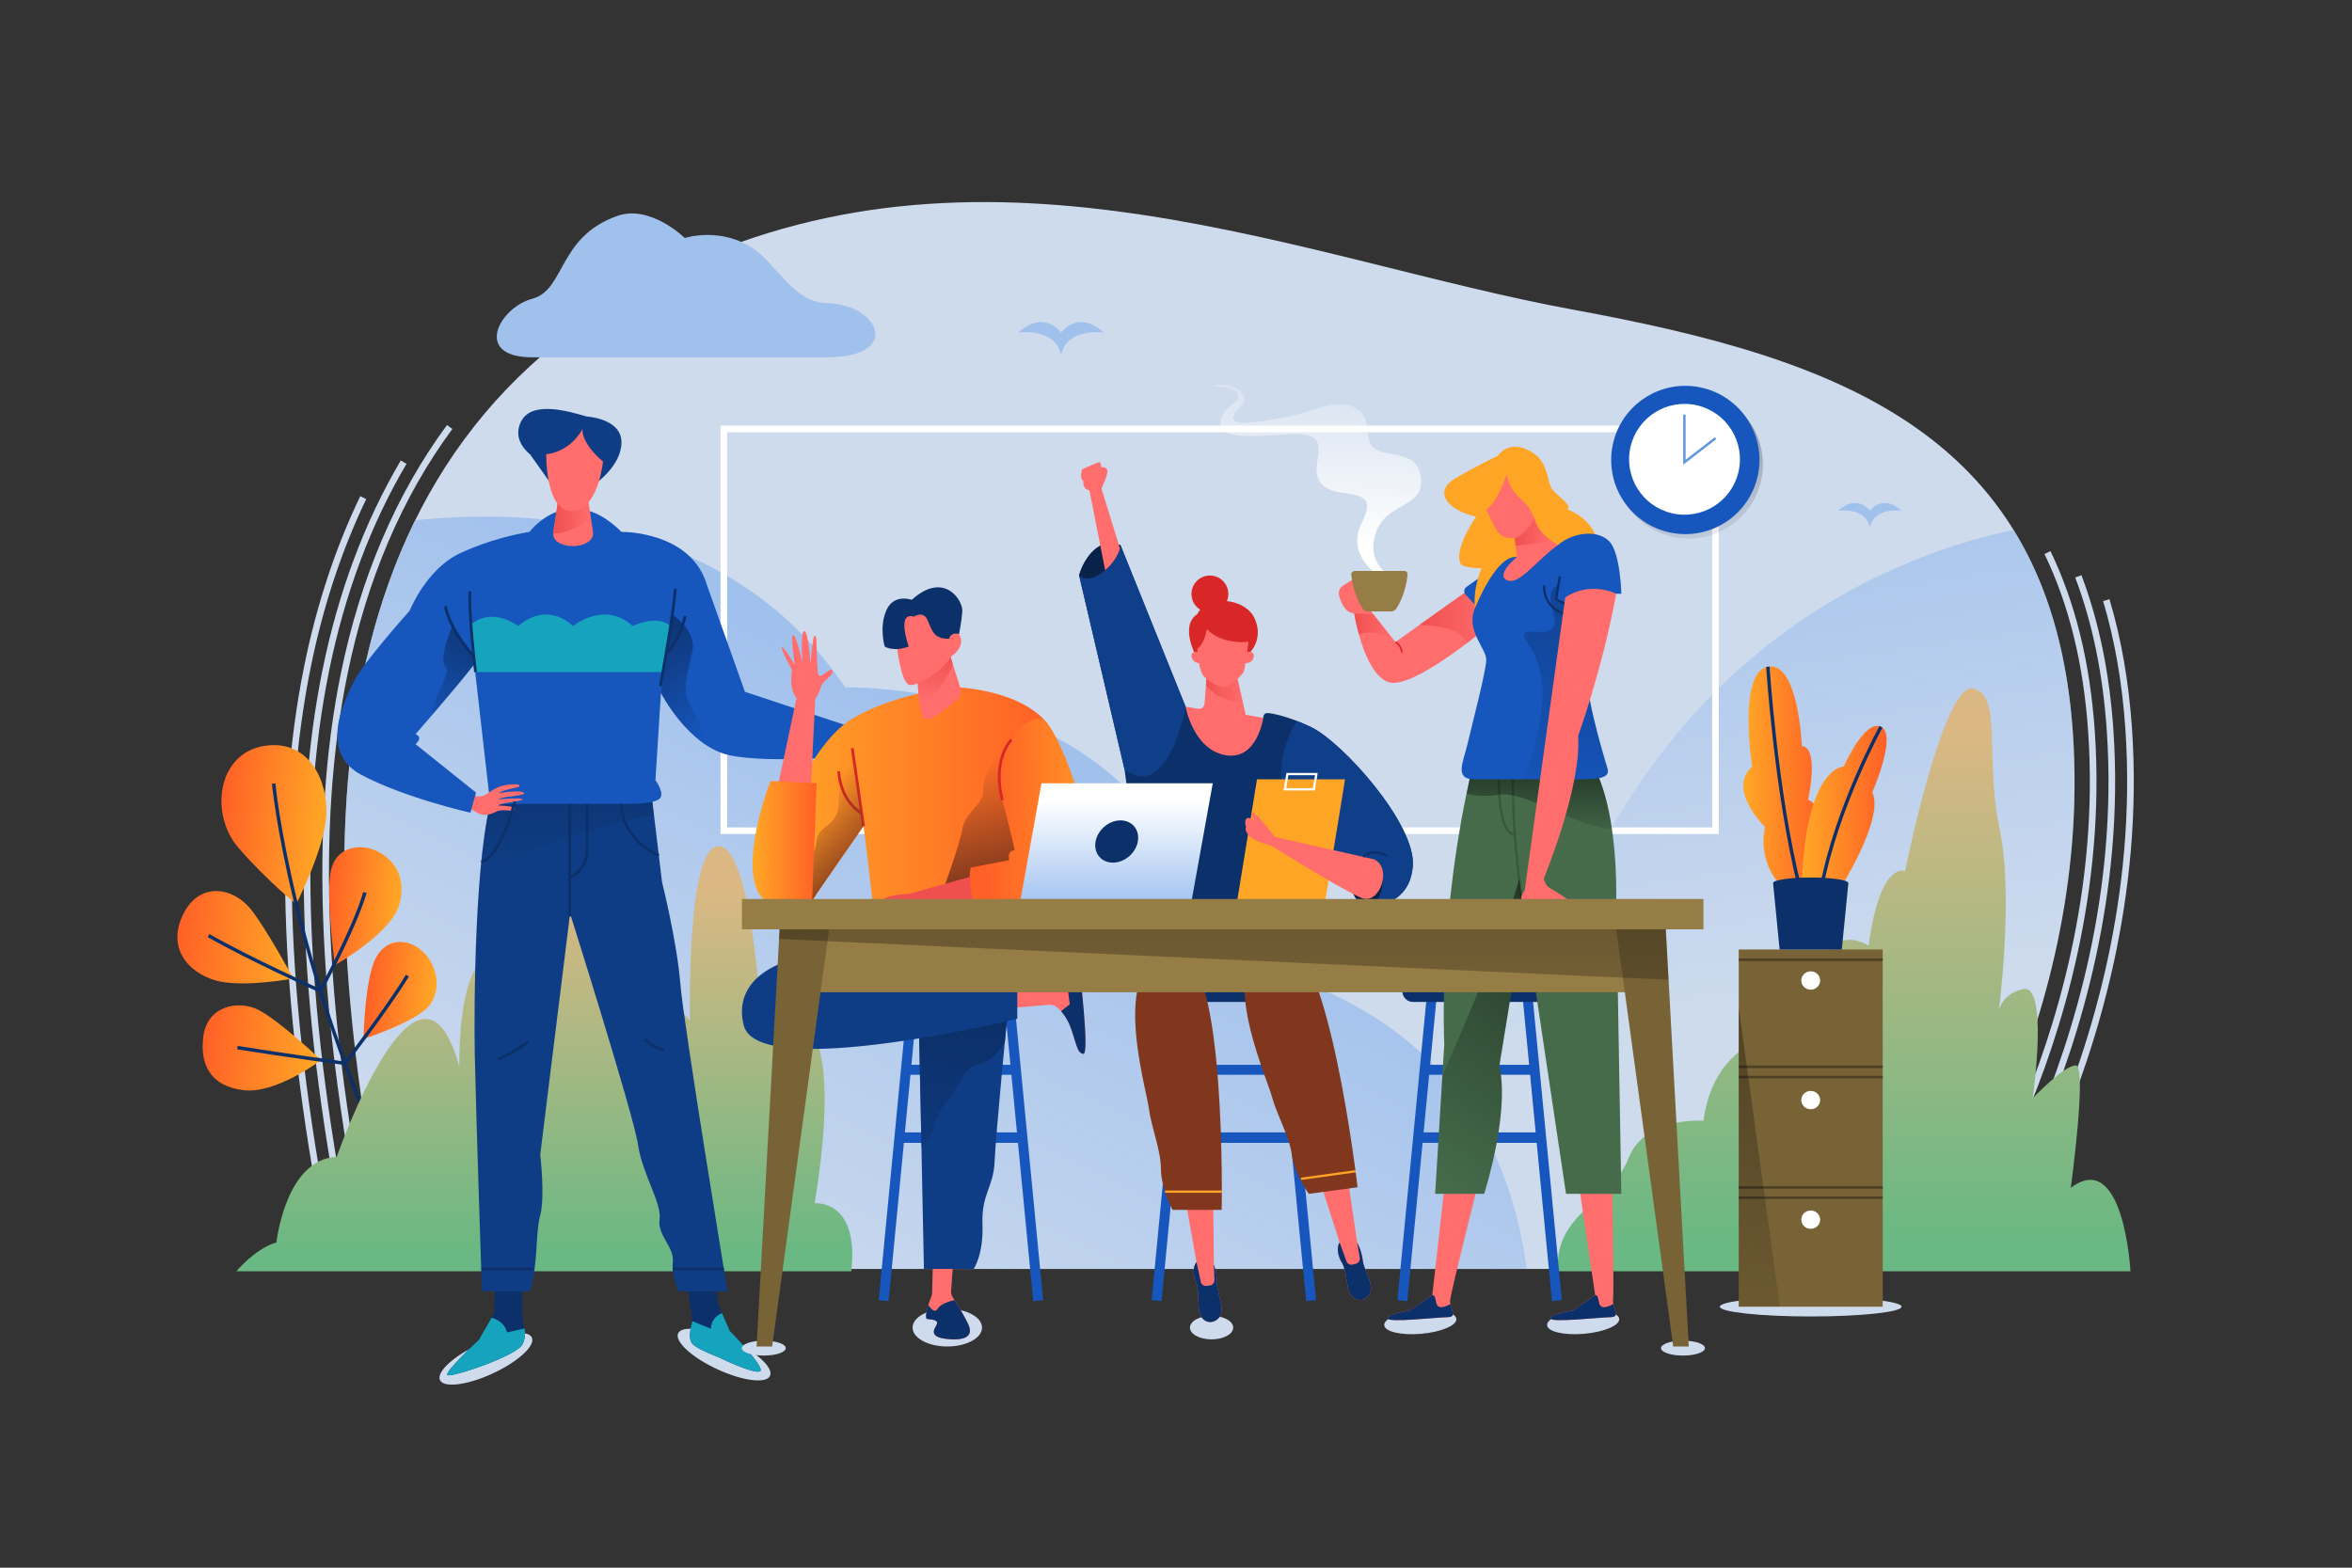 <?xml version="1.0" encoding="utf-8"?>
<!-- Generator: Adobe Illustrator 27.5.0, SVG Export Plug-In . SVG Version: 6.00 Build 0)  -->
<svg version="1.1" xmlns="http://www.w3.org/2000/svg" xmlns:xlink="http://www.w3.org/1999/xlink" x="0px" y="0px"
	 viewBox="0 0 750 500" style="enable-background:new 0 0 750 500;" xml:space="preserve">
<rect x="0" y="0" width="750" height="500" fill="#333333" stroke="none"/>
<g id="BACKGROUND">
	<rect style="fill:none;" width="750" height="500"/>
</g>
<g id="OBJECTS">
	<g>
		<g>
			<g>
				<path style="fill:none;stroke:#CEDBED;stroke-width:2.118;stroke-miterlimit:10;" d="M671.645,191.411
					c3.757,12.528,6.13,26.199,7.147,41.065c3.651,53.423-10.978,100.502-23.892,130.59c-7.241,16.87-14.748,30.422-20.376,39.667"
					/>
				<path style="fill:none;stroke:#CEDBED;stroke-width:2.118;stroke-miterlimit:10;" d="M105.747,400.176
					c-15.36-76.25-17.855-137.769-7.643-187.842c3.954-19.393,9.888-37.321,17.729-53.615"/>
				<path style="fill:none;stroke:#CEDBED;stroke-width:2.118;stroke-miterlimit:10;" d="M662.727,183.822
					c5.529,14.562,8.889,30.898,10.135,49.116c3.56,52.081-10.742,98.075-23.368,127.488c-7.985,18.603-16.268,33.041-21.879,41.97"
					/>
				<path style="fill:none;stroke:#CEDBED;stroke-width:2.118;stroke-miterlimit:10;" d="M111.831,400.181
					c-15.42-75.966-18.005-137.033-7.917-186.499c5.034-24.685,13.353-46.901,24.801-66.279"/>
				<path style="fill:none;stroke:#CEDBED;stroke-width:2.118;stroke-miterlimit:10;" d="M652.893,176.239
					c7.902,16.352,12.547,35.339,14.039,57.161c3.469,50.74-10.507,95.647-22.843,124.386
					c-8.969,20.895-18.247,36.317-23.549,44.429"/>
				<path style="fill:none;stroke:#CEDBED;stroke-width:2.118;stroke-miterlimit:10;" d="M117.915,400.183
					C102.437,324.5,99.76,263.884,109.723,215.03c6.206-30.434,17.534-56.96,33.667-78.841"/>
				<path style="fill:#CEDBED;" d="M124.946,404.71H611.46c0,0,56.08-75.221,49.542-170.849
					c-6.538-95.627-74.199-119.467-159.389-135.099c-85.19-15.632-184.942-60.275-284.708-13.64
					C97.082,141.134,97.056,272.598,124.946,404.71z"/>
			</g>
			<linearGradient id="SVGID_1_" gradientUnits="userSpaceOnUse" x1="335.508" y1="233.899" x2="239.322" y2="424.897">
				<stop  offset="0.053" style="stop-color:#A1C1ED"/>
				<stop  offset="1" style="stop-color:#A1C1ED;stop-opacity:0"/>
			</linearGradient>
			<path style="fill:url(#SVGID_1_);" d="M384.014,306.093c-8.943-89.304-114.55-86.861-114.55-86.861
				c-37.405-56.008-104.327-56.784-137.063-53.289c-32.073,65.072-25.82,151.777-7.455,238.767h361.872
				C474.529,310.482,384.014,306.093,384.014,306.093z"/>
			
				<linearGradient id="SVGID_00000165231091199949323980000006201458975741298865_" gradientUnits="userSpaceOnUse" x1="527.79" y1="123.818" x2="557.424" y2="325.437">
				<stop  offset="0.053" style="stop-color:#A1C1ED"/>
				<stop  offset="1" style="stop-color:#A1C1ED;stop-opacity:0"/>
			</linearGradient>
			<path style="fill:url(#SVGID_00000165231091199949323980000006201458975741298865_);" d="M611.46,404.71
				c0,0,56.08-75.221,49.542-170.849c-1.832-26.789-8.462-47.942-18.929-64.861c-33.347,7.121-86.39,27.881-124.094,88.271
				c-36.332,58.195-56.448,113.53-66.539,147.438H611.46z"/>
		</g>
		<g>
			
				<linearGradient id="SVGID_00000120528942376283980240000011837523165116846527_" gradientUnits="userSpaceOnUse" x1="32.593" y1="237.485" x2="70.715" y2="237.485" gradientTransform="matrix(-0.996 -0.093 -0.093 0.996 149.036 67.554)">
				<stop  offset="0.043" style="stop-color:#FFA526"/>
				<stop  offset="1" style="stop-color:#FF6026"/>
			</linearGradient>
			<path style="fill:url(#SVGID_00000120528942376283980240000011837523165116846527_);" d="M93.562,312.076
				c0,0-9.201-16.84-13.735-22.258c-6.193-7.399-17.278-8.605-22.05,3.198c-4.392,10.864,3.889,18.387,12.654,20.075
				C79.197,314.779,93.562,312.076,93.562,312.076z"/>
			
				<linearGradient id="SVGID_00000148662277415692165300000016265371492957038226_" gradientUnits="userSpaceOnUse" x1="0.822" y1="224.023" x2="24.007" y2="224.023" gradientTransform="matrix(-0.996 -0.093 -0.093 0.996 149.036 67.554)">
				<stop  offset="0.043" style="stop-color:#FFA526"/>
				<stop  offset="1" style="stop-color:#FF6026"/>
			</linearGradient>
			<path style="fill:url(#SVGID_00000148662277415692165300000016265371492957038226_);" d="M106.792,307.815
				c0,0-2.682-19.505-1.525-28.727c1.157-9.222,9.465-10.259,14.957-7.629c5.492,2.629,9.737,8.568,6.952,17.505
				C124.392,297.902,106.792,307.815,106.792,307.815z"/>
			
				<linearGradient id="SVGID_00000058577899925327296460000013152904521948681112_" gradientUnits="userSpaceOnUse" x1="21.394" y1="272.126" x2="59.499" y2="272.126" gradientTransform="matrix(-0.996 -0.093 -0.093 0.996 149.036 67.554)">
				<stop  offset="0.043" style="stop-color:#FFA526"/>
				<stop  offset="1" style="stop-color:#FF6026"/>
			</linearGradient>
			<path style="fill:url(#SVGID_00000058577899925327296460000013152904521948681112_);" d="M102.389,338.098
				c0,0-13.604-12.921-20.189-16.099c-6.586-3.179-16.127-0.917-17.345,8.418c-1.218,9.334,2.364,15.966,12.739,17.281
				C87.969,349.012,102.389,338.098,102.389,338.098z"/>
			
				<linearGradient id="SVGID_00000110459211359770158650000011963119308381066407_" gradientUnits="userSpaceOnUse" x1="-13.096" y1="249.757" x2="8.892" y2="249.757" gradientTransform="matrix(-0.996 -0.093 -0.093 0.996 149.036 67.554)">
				<stop  offset="0.043" style="stop-color:#FFA526"/>
				<stop  offset="1" style="stop-color:#FF6026"/>
			</linearGradient>
			<path style="fill:url(#SVGID_00000110459211359770158650000011963119308381066407_);" d="M115.929,331.327
				c0,0,0.195-14.164,2.758-22.906c2.563-8.743,9.835-9.748,15.119-5.795c5.284,3.953,7.386,12.437,3.25,17.884
				C132.919,325.957,115.929,331.327,115.929,331.327z"/>
			
				<linearGradient id="SVGID_00000151501551966282652430000013997020218304001173_" gradientUnits="userSpaceOnUse" x1="26.939" y1="199.952" x2="60.795" y2="199.952" gradientTransform="matrix(-0.996 -0.093 -0.093 0.996 149.036 67.554)">
				<stop  offset="0.043" style="stop-color:#FFA526"/>
				<stop  offset="1" style="stop-color:#FF6026"/>
			</linearGradient>
			<path style="fill:url(#SVGID_00000151501551966282652430000013997020218304001173_);" d="M94.455,288.348
				c0,0-9.147-7.292-18.42-17.952c-9.273-10.66-6.853-30.408,8.626-32.556c14.034-1.947,19.933,11.418,19.406,22.1
				C103.541,270.621,94.455,288.348,94.455,288.348z"/>
			<path style="fill:none;stroke:#0C3069;stroke-width:1.105;stroke-miterlimit:10;" d="M87.27,249.921
				c0,0,5.24,56.531,39.907,130.247"/>
			<path style="fill:none;stroke:#0C3069;stroke-width:1.105;stroke-miterlimit:10;" d="M66.512,298.378
				c12.579,7.293,35.656,17.665,35.656,17.665s10.756-19.647,14.211-31.398"/>
			<path style="fill:none;stroke:#0C3069;stroke-width:1.105;stroke-miterlimit:10;" d="M75.706,334.132
				c15.399,2.482,34.313,5.015,34.313,5.015s13.097-16.9,19.902-27.989"/>
		</g>
		
			<rect x="230.817" y="136.805" style="fill:none;stroke:#FFFFFF;stroke-width:2.114;stroke-miterlimit:10;" width="316.211" height="128.146"/>
		
			<linearGradient id="SVGID_00000026865088801376536280000010515009129277611175_" gradientUnits="userSpaceOnUse" x1="588.055" y1="395.75" x2="588.055" y2="232.696">
			<stop  offset="0" style="stop-color:#6AB883"/>
			<stop  offset="1" style="stop-color:#DBB883"/>
		</linearGradient>
		<path style="fill:url(#SVGID_00000026865088801376536280000010515009129277611175_);" d="M496.837,405.45H679.36
			c0,0-2.114-39.303-19.026-26.624c0,0,5.285-38.91,1.586-39.012c-3.699-0.102-13.741,10.464-13.741,10.464s5.285-36.838-3.171-34.8
			c-8.456,2.038-7.927,9.359-7.927,9.359s5.285-38.241,0.529-60.569c-4.756-22.328,1.057-42.672-8.456-44.655
			c-9.513-1.983-21.668,58.253-21.668,58.253s-7.927-3.687-11.627,23.795c0,0-17.896-12.684-18.461,27.482
			c0,0-29.808-3.603-34.212,28.323c0,0-18.805-1.506-23.958,12.095C514.073,383.161,495.317,387.045,496.837,405.45z"/>
		
			<linearGradient id="SVGID_00000013895333204301889260000004862489343060805302_" gradientUnits="userSpaceOnUse" x1="193.345" y1="398.894" x2="193.345" y2="283.729" gradientTransform="matrix(-1 0 0 1 366.927 0)">
			<stop  offset="0" style="stop-color:#6AB883"/>
			<stop  offset="1" style="stop-color:#DBB883"/>
		</linearGradient>
		<path style="fill:url(#SVGID_00000013895333204301889260000004862489343060805302_);" d="M271.462,405.45H75.396
			c0,0,6.005-7.274,12.754-9.192c0,0,2.882-26.581,19.225-27.285c0,0,26.359-75.514,39.125-28.642c0,0-1.501-55.594,23.364-28.203
			c0,0,4.72-48.011,15.038-48.785c10.317-0.773,15.06,53.133,15.06,53.133s13.133-0.352,20.064,9.16c0,0-1.311-55.579,9.12-55.746
			c10.431-0.167,13.498,54.126,13.498,54.126s29.914-18.639,17.146,59.759C259.789,383.775,274.016,382.361,271.462,405.45z"/>
		<g>
			<g>
				<g>
					
						<line style="fill:none;stroke:#1656BD;stroke-width:3.171;stroke-miterlimit:10;" x1="378.264" y1="316.756" x2="368.803" y2="414.821"/>
					
						<line style="fill:none;stroke:#1656BD;stroke-width:3.171;stroke-miterlimit:10;" x1="408.616" y1="316.756" x2="418.077" y2="414.821"/>
				</g>
				
					<line style="fill:none;stroke:#1656BD;stroke-width:3.171;stroke-miterlimit:10;" x1="375.905" y1="341.203" x2="411.126" y2="341.203"/>
				
					<line style="fill:none;stroke:#1656BD;stroke-width:3.341;stroke-miterlimit:10;" x1="373.97" y1="362.836" x2="413.062" y2="362.836"/>
			</g>
			<path style="fill:#0C3069;" d="M414.678,319.569h-42.475c-1.878,0-3.4-1.522-3.4-3.4v-3.861c0-1.878,1.522-3.4,3.4-3.4h42.475
				c1.878,0,3.4,1.522,3.4,3.4v3.861C418.077,318.047,416.555,319.569,414.678,319.569z"/>
		</g>
		<g>
			<g>
				<g>
					
						<line style="fill:none;stroke:#1656BD;stroke-width:3.171;stroke-miterlimit:10;" x1="456.647" y1="316.756" x2="447.185" y2="414.821"/>
					
						<line style="fill:none;stroke:#1656BD;stroke-width:3.171;stroke-miterlimit:10;" x1="486.999" y1="316.756" x2="496.46" y2="414.821"/>
				</g>
				
					<line style="fill:none;stroke:#1656BD;stroke-width:3.171;stroke-miterlimit:10;" x1="454.288" y1="341.203" x2="489.509" y2="341.203"/>
				
					<line style="fill:none;stroke:#1656BD;stroke-width:3.341;stroke-miterlimit:10;" x1="452.352" y1="362.836" x2="491.444" y2="362.836"/>
			</g>
			<path style="fill:#0C3069;" d="M493.06,319.569h-42.475c-1.878,0-3.4-1.522-3.4-3.4v-3.861c0-1.878,1.522-3.4,3.4-3.4h42.475
				c1.878,0,3.4,1.522,3.4,3.4v3.861C496.46,318.047,494.938,319.569,493.06,319.569z"/>
		</g>
		<g>
			<ellipse style="fill:#CEDBED;" cx="386.349" cy="423.427" rx="6.9" ry="3.753"/>
			<g>
				<path style="fill:#FF6D6D;" d="M386.867,383.775l0.213,19.573c0,0,1.057,2.592,1.028,6.028
					c-0.029,3.436,3.05,8.741,0.322,11.204c-2.728,2.463-5.919,0.415-6.154-3.03c-0.235-3.445-0.033-6.787-0.938-8.669
					c-0.905-1.882-1.065-4.947,0.216-6.326l-3.304-18.457L386.867,383.775z"/>
				<path style="fill:#0C3069;" d="M385.727,410.002c-0.307,0.031-0.636,0.069-0.965,0.114c-0.86,0.117-1.669-0.434-1.852-1.282
					l-1.355-6.278c-1.281,1.379-1.121,4.444-0.216,6.326c0.905,1.882,0.703,5.224,0.938,8.669c0.235,3.445,3.426,5.493,6.154,3.03
					c2.728-2.463-0.352-7.768-0.322-11.204c0.029-3.436-1.028-6.028-1.028-6.028l0.18,4.884
					C387.293,409.134,386.625,409.911,385.727,410.002z"/>
			</g>
			<g>
				<path style="fill:#FF6D6D;" d="M429.938,376.937l2.826,19.369c0,0,1.394,2.427,1.824,5.837c0.43,3.409,4.191,8.255,1.816,11.061
					c-2.375,2.805-5.811,1.202-6.504-2.181c-0.693-3.383-0.939-6.722-2.088-8.466c-1.148-1.744-1.716-4.76-0.631-6.298l-5.741-17.85
					L429.938,376.937z"/>
				<path style="fill:#0C3069;" d="M432.312,403.081c-0.3,0.072-0.621,0.153-0.941,0.241c-0.837,0.231-1.712-0.207-2.007-1.023
					l-2.182-6.041c-1.085,1.538-0.517,4.554,0.631,6.298c1.149,1.744,1.395,5.083,2.088,8.466c0.693,3.383,4.129,4.986,6.504,2.181
					c2.375-2.805-1.386-7.651-1.816-11.061c-0.43-3.409-1.824-5.837-1.824-5.837l0.831,4.816
					C433.748,402.012,433.191,402.871,432.312,403.081z"/>
			</g>
			<path style="fill:#0C3069;" d="M378.052,225.376c0,0,11.693,9.667,24.773,3.567c0,0-0.044-1.519,1.277-1.519
				c1.321,0,6.562,0.959,13.829,4.404c10.218,4.845,33.554,31.053,32.591,44.305c-0.705,9.689-7.751,12.86-14.093,12.596
				c-6.342-0.264-5.814-11.01-5.814-11.01l-19.907-16.736l-3.7,27.746h-42.456l-5.99-43.425l-14.445-61.746
				c0,0,1.167-5.021,5.076-8.368c3.908-3.347,8.136-1.233,8.136-1.233L378.052,225.376z"/>
			<path style="fill:#103F8A;" d="M378.052,225.376l-20.721-51.418c0,0-4.228-2.114-8.136,1.233
				c-3.908,3.347-5.076,8.368-5.076,8.368l14.446,61.746C372.569,256.051,378.052,225.376,378.052,225.376z"/>
			<path style="fill:#103F8A;" d="M436.429,288.73c6.342,0.264,13.388-2.907,14.093-12.596
				c0.964-13.252-22.373-39.461-32.591-44.305c-1.586-0.752-3.069-1.379-4.442-1.91l0,0c-9.309,15.207-2.78,31.066-2.78,31.066
				l19.907,16.736C430.615,277.719,430.087,288.465,436.429,288.73z"/>
			<path style="fill:#08224A;" d="M441.02,278.417c0.121,6.415-1.803,10.778-5.523,10.328c-3.72-0.45-5.53-6.465-4.882-11.026
				L441.02,278.417z"/>
			<g>
				<polygon style="fill:#FFA526;" points="422.603,287.243 394.521,287.243 400.826,248.564 428.908,248.564 				"/>
				<polygon style="fill:none;stroke:#FFFFFF;stroke-width:0.72;stroke-miterlimit:10;" points="418.971,251.735 409.73,251.735 
					410.519,246.89 419.76,246.89 				"/>
			</g>
			<path style="fill:#80371D;" d="M375.828,304.144c15.319,0.464,13.741,81.741,13.741,81.741H373.89c0,0-3.666-6.921-3.699-13.036
				c-0.034-6.292-2.995-12.86-3.876-19.554C365.434,346.6,352.574,303.439,375.828,304.144z"/>
			
				<line style="fill:none;stroke:#FFA526;stroke-width:0.72;stroke-miterlimit:10;" x1="389.615" y1="380.064" x2="371.504" y2="380.064"/>
			<path style="fill:#80371D;" d="M408.357,299.496c15.244-1.587,24.54,79.171,24.54,79.171l-15.538,2.095
				c0,0-4.558-6.369-5.408-12.425c-0.875-6.231-4.686-12.345-6.454-18.861C403.73,342.959,385.218,301.904,408.357,299.496z"/>
			
				<line style="fill:none;stroke:#FFA526;stroke-width:0.72;stroke-miterlimit:10;" x1="432.263" y1="373.558" x2="414.857" y2="375.978"/>
			<path style="fill:#FF6D6D;" d="M384.857,214.939l-0.776,9.584c-0.08,0.992-0.993,1.703-1.975,1.538l-4.054-0.683
				c0,0,2.378,13.546,12.618,15.46c10.24,1.914,12.155-11.893,12.155-11.893l-5.615-0.965l-2.907-13.04H384.857z"/>
			
				<linearGradient id="SVGID_00000051373668486276420520000008200872455011231416_" gradientUnits="userSpaceOnUse" x1="384.555" y1="219.518" x2="396.345" y2="219.518">
				<stop  offset="0" style="stop-color:#F04F4F"/>
				<stop  offset="0.947" style="stop-color:#F04F4F;stop-opacity:0.053"/>
				<stop  offset="1" style="stop-color:#F04F4F;stop-opacity:0"/>
			</linearGradient>
			<path style="fill:url(#SVGID_00000051373668486276420520000008200872455011231416_);" d="M394.303,214.939h-9.447l-0.301,3.723
				c1.835,2.098,5.569,5.168,11.79,5.436L394.303,214.939z"/>
			<path style="fill:#D92727;" d="M381.201,208.883c0,0-5.021-9.425,0.617-13.036c2.907-6.298,15.414-5.329,18.365,1.63
				c2.951,6.959-2.202,11.231-2.202,11.231L381.201,208.883z"/>
			<circle style="fill:#D92727;" cx="385.81" cy="189.439" r="5.879"/>
			<path style="fill:#FF6D6D;" d="M399.314,208.134c-0.78-0.439-1.378-0.23-1.639-0.09c0.253-1.83,0.438-3.345,0.438-3.345
				s-8.192,1.145-13.301-4.052c0,0-0.617,4.58-2.995,6.254c0,0,0.016,0.416,0.065,1.062c-0.311-0.113-0.82-0.184-1.452,0.171
				c-1.057,0.595-0.444,3.252,1.892,3.344c0.336,1.842,0.887,3.714,1.785,4.496c2.026,1.762,4.757,3.259,6.254,3.171
				c1.497-0.088,5.725-3.523,6.254-5.021c0.157-0.444,0.353-1.46,0.55-2.661c0.082,0.008,0.159,0.019,0.257,0.015
				C399.758,211.386,400.371,208.729,399.314,208.134z"/>
			<path style="fill:#FF6D6D;" d="M438.102,274.064l-31.578-7.135c0,0-5.417-7.268-7.003-7.598c-1.585-0.33,0.661,2.465,0.661,2.465
				s-2.261-1.606-2.848-0.549s0,2.51,0,2.51s-0.719,1.095,1.131,2.926c1.85,1.831,6.87,3.02,6.87,3.02s23.593,14.744,29.067,16.78
				C439.877,288.519,444.18,276.839,438.102,274.064z"/>
			<path style="fill:#08224A;" d="M357.331,173.958c0,0-4.228-2.114-8.136,1.233c-3.908,3.347-5.076,8.368-5.076,8.368
				C349.051,187.435,356.978,178.274,357.331,173.958z"/>
			<path style="fill:#FF6D6D;" d="M357.137,174.96l-5.906-19.146c0,0,2.18-4.492,1.85-5.813c-0.33-1.321-1.85-0.925-1.85-0.925
				s-0.286-1.387-0.507-1.652c-0.22-0.264-5.637,2.246-5.637,2.246s-0.991,2.973,0.396,3.766c0,0-0.529,2.51,1.916,2.973
				l5.012,25.45C352.411,181.857,355.843,179.176,357.137,174.96z"/>
		</g>
		<g>
			<g>
				<g>
					
						<line style="fill:none;stroke:#1656BD;stroke-width:3.171;stroke-miterlimit:10;" x1="291.241" y1="316.756" x2="281.78" y2="414.821"/>
					
						<line style="fill:none;stroke:#1656BD;stroke-width:3.171;stroke-miterlimit:10;" x1="321.593" y1="316.756" x2="331.055" y2="414.821"/>
				</g>
				
					<line style="fill:none;stroke:#1656BD;stroke-width:3.171;stroke-miterlimit:10;" x1="288.883" y1="341.203" x2="324.103" y2="341.203"/>
				
					<line style="fill:none;stroke:#1656BD;stroke-width:3.341;stroke-miterlimit:10;" x1="286.947" y1="362.836" x2="326.039" y2="362.836"/>
			</g>
			<path style="fill:#0C3069;" d="M327.655,319.569H285.18c-1.878,0-3.4-1.522-3.4-3.4v-3.861c0-1.878,1.522-3.4,3.4-3.4h42.475
				c1.878,0,3.4,1.522,3.4,3.4v3.861C331.055,318.047,329.533,319.569,327.655,319.569z"/>
		</g>
		<path style="fill:#A1C1ED;" d="M263.621,113.955c-20.258,0-74.867,0-93.892,0s-10.569-15.854,0-18.673
			c10.569-2.818,8.103-19.73,27.128-26.424c10.562-3.716,21.491,7.046,21.491,7.046s11.979-3.876,22.548,3.875
			c7.103,5.209,12.467,16.698,22.724,16.911C280.532,97.044,287.754,113.955,263.621,113.955z"/>
		<path style="fill:#A1C1ED;" d="M338.343,106.09c0,0-5.253-7.552-13.723,0c0,0,12.007-1.805,13.723,7.242
			c1.715-9.047,13.723-7.242,13.723-7.242C343.596,98.539,338.343,106.09,338.343,106.09z"/>
		<path style="fill:#A1C1ED;" d="M596.258,162.905c0,0-3.893-5.597-10.17,0c0,0,8.899-1.338,10.17,5.368
			c1.271-6.705,10.17-5.368,10.17-5.368C600.151,157.308,596.258,162.905,596.258,162.905z"/>
		<g>
			<path style="fill:#CEDBED;" d="M169.596,426.601c1.195,2.582-4.395,7.711-12.486,11.456c-8.091,3.745-15.619,4.688-16.814,2.107
				c-1.195-2.582,4.395-7.711,12.486-11.456C160.873,424.963,168.401,424.02,169.596,426.601z"/>
			<path style="fill:#CEDBED;" d="M216.242,425.251c-1.195,2.582,4.395,7.71,12.486,11.456c8.091,3.745,15.619,4.688,16.814,2.107
				c1.195-2.582-4.395-7.71-12.486-11.455C224.965,423.612,217.437,422.669,216.242,425.251z"/>
			<path style="fill:#0C3069;" d="M219.217,410.107l1.585,11.275c0,0-1.762,5.373,0,7.223c1.762,1.85,8.632,4.404,8.632,4.404
				s11.187,5.461,12.948,4.316c1.762-1.145-9.689-12.86-9.689-12.86l-3.787-8.632l-0.852-5.466L219.217,410.107z"/>
			<path style="fill:#16A3BD;" d="M230.221,418.828c-3.622,1.398-3.54,4.967-3.54,4.967l-5.878-2.413c0,0-1.762,5.373,0,7.223
				c1.762,1.85,8.632,4.404,8.632,4.404s11.187,5.461,12.948,4.316c1.762-1.145-9.689-12.86-9.689-12.86L230.221,418.828z"/>
			<path style="fill:#0C3069;" d="M166.588,410.107v11.275c0,0,1.85,3.699,0,7.399c-1.85,3.699-22.857,10.702-23.914,9.777
				c-1.057-0.925,10.041-11.231,10.041-11.231l4.889-8.5l0.264-8.721H166.588z"/>
			<path style="fill:#16A3BD;" d="M156.779,420.261l-4.064,7.066c0,0-11.098,10.306-10.041,11.231
				c1.057,0.925,22.065-6.078,23.914-9.777c0.924-1.848,0.925-3.695,0.694-5.082l-5.572,1.25
				C160.969,422.108,158.652,420.833,156.779,420.261z"/>
			<path style="fill:#0F3D85;" d="M207.678,252.792l3.435,28.539c0,0,4.757,19.026,5.814,32.238
				c1.057,13.212,15.062,98.3,15.062,98.3h-15.591c0,0-2.378-5.021-1.85-9.513c0.529-4.492-5.021-8.456-4.228-13.477
				c0.793-5.021-5.549-14.534-6.87-23.782c-1.321-9.249-21.668-73.725-21.668-73.725l-9.513,76.896c0,0,1.585,13.477,0,19.29
				c-1.585,5.813-0.529,14.005-3.171,24.311h-15.423c0,0-2.017-60.777-2.281-75.575c-0.264-14.798-0.122-64.966,5.944-83.502
				H207.678z"/>
			
				<linearGradient id="SVGID_00000085957756287722411750000014718259089229997473_" gradientUnits="userSpaceOnUse" x1="180.779" y1="231.34" x2="180.779" y2="277.779">
				<stop  offset="0.027" style="stop-color:#0C3069"/>
				<stop  offset="1" style="stop-color:#0C3069;stop-opacity:0"/>
			</linearGradient>
			<path style="fill:url(#SVGID_00000085957756287722411750000014718259089229997473_);" d="M153.02,279.68
				c16.649-10.982,45.333-17.636,55.518-19.747l-0.86-7.141h-50.34C155.298,259.025,153.93,268.841,153.02,279.68z"/>
			<path style="fill:#1656BD;" d="M168.834,169.642c0,0,12.53-16.736,29.342,0c0,0,22.054-0.352,27.207,16.824l12.155,34.176
				l39.813,13.212l-1.586,6.982c0,0-30.3,2.931-43.337,0c-13.036-2.931-21.668-19.842-21.668-19.842L209,248.828
				c0,0,2.466,3.347,1.762,5.285c-0.705,1.938-6.144,2.29-12.585,2.29c-6.441,0-41.85,0-41.85,0l-9.161-80.155
				C147.166,176.248,156.503,171.668,168.834,169.642z"/>
			<path style="fill:#FF6D6D;" d="M148.86,252.799c0,0,3.076,1.86,5.223,1.002c2.146-0.858,3.72-2.933,7.298-3.434
				c3.577-0.501,4.293-0.143,4.293,0.358c0,0.501-4.865,0.93-6.725,2.289c0,0,8.005-1.439,8.156,0.072
				c0.071,0.715-6.725,0.859-8.299,1.86c0,0,7.727-0.644,7.798,0c0.072,0.644-6.725,1.025-7.798,1.979c0,0,5.58,0.024,5.223,1.169
				c-0.358,1.145-3.434-0.358-5.795,0.787c-2.361,1.145-4.15,1.574-6.654,0c-2.504-1.574-4.007-1.956-4.007-1.956L148.86,252.799z"
				/>
			
				<linearGradient id="SVGID_00000129168239207107775950000002954626320459998648_" gradientUnits="userSpaceOnUse" x1="204.925" y1="197.687" x2="229.518" y2="231.055">
				<stop  offset="0" style="stop-color:#0C3069"/>
				<stop  offset="1" style="stop-color:#0C3069;stop-opacity:0"/>
			</linearGradient>
			<path style="fill:url(#SVGID_00000129168239207107775950000002954626320459998648_);" d="M226.781,238.623
				c-0.009-0.02-4.691-10.058-7.18-14.703c-2.491-4.65,0.498-11.292,1.328-17.103c0.83-5.812-6.538-10.824-6.538-10.824
				l-3.631,25.002C210.761,220.994,216.96,233.132,226.781,238.623z"/>
			<path style="fill:#1656BD;" d="M147.166,176.248c5.219-2.278,9.324,28.721,4.067,35.589
				c-5.256,6.867-18.733,22.326-18.733,22.326s2.642,0.793,0,3.171l19.29,15.459l-1.784,6.408c0,0-20.942-4.69-34.815-12.089
				c-13.873-7.399-5.153-24.07-2.246-29.938c2.907-5.868,17.677-22.383,17.677-22.383S136.067,181.093,147.166,176.248z"/>
			<path style="fill:none;stroke:#0C3069;stroke-width:0.889;stroke-miterlimit:10;" d="M142.057,193.336
				c0,0,0.509,6.038,8.887,15.967"/>
			
				<linearGradient id="SVGID_00000090276962590447980370000007545133653976612262_" gradientUnits="userSpaceOnUse" x1="155.094" y1="196.823" x2="129.899" y2="227.471">
				<stop  offset="0" style="stop-color:#0C3069"/>
				<stop  offset="1" style="stop-color:#0C3069;stop-opacity:0"/>
			</linearGradient>
			<path style="fill:url(#SVGID_00000090276962590447980370000007545133653976612262_);" d="M144.271,199.538
				c0,0-4.648,10.868-2.214,13.239c2.134,2.079-4.799,10.378-4.011,14.961c4.344-5.069,10.143-11.924,13.187-15.901
				c0.29-0.379,0.547-0.843,0.781-1.359C150.011,208.102,145.585,202.667,144.271,199.538z"/>
			
				<line style="fill:none;stroke:#0C3069;stroke-width:0.889;stroke-miterlimit:10;" x1="230.817" y1="404.71" x2="214.511" y2="404.71"/>
			
				<line style="fill:none;stroke:#0C3069;stroke-width:0.889;stroke-miterlimit:10;" x1="169.864" y1="404.71" x2="153.557" y2="404.71"/>
			
				<line style="fill:none;stroke:#0C3069;stroke-width:0.889;stroke-miterlimit:10;" x1="181.669" y1="292.283" x2="181.669" y2="256.403"/>
			<path style="fill:none;stroke:#0C3069;stroke-width:0.889;stroke-miterlimit:10;" d="M187.199,256.403c0,0,0,7.487,0,14.49
				c0,7.003-5.53,8.984-5.53,8.984"/>
			<path style="fill:none;stroke:#0C3069;stroke-width:0.889;stroke-miterlimit:10;" d="M198.177,256.403
				c0,0-0.594,10.649,11.919,16.467"/>
			<path style="fill:none;stroke:#0C3069;stroke-width:0.889;stroke-miterlimit:10;" d="M164.179,255.648
				c0,0-4.555,18.037-10.718,19.217"/>
			<path style="fill:none;stroke:#0C3069;stroke-width:0.889;stroke-miterlimit:10;" d="M205.653,331.45c0,0,2.29,2.642,5.99,3.347
				"/>
			<path style="fill:none;stroke:#0C3069;stroke-width:0.889;stroke-miterlimit:10;" d="M168.482,332.331
				c0,0-5.758,4.052-9.662,5.461"/>
			<path style="fill:#0F3D85;" d="M175.808,154.478l-6.771-9.552c0,0-6.288-4.595-2.66-10.882
				c3.627-6.287,15.235-2.781,20.676-1.209c0,0,11.124,0.605,11.124,8.222c0,7.617-8.585,13.421-8.585,13.421H175.808z"/>
			<path style="fill:#FF6D6D;" d="M178.083,158.72l-1.648,11.064c-0.16,1.073,0.236,2.172,1.091,2.84
				c0.986,0.771,2.632,1.554,5.248,1.554c2.44,0,4.111-0.822,5.153-1.612c0.893-0.677,1.332-1.794,1.167-2.902l-1.63-10.945H178.083
				z"/>
			
				<linearGradient id="SVGID_00000176737320531326951900000005688364777328257463_" gradientUnits="userSpaceOnUse" x1="176.424" y1="164.456" x2="188.407" y2="164.456">
				<stop  offset="0" style="stop-color:#F04F4F"/>
				<stop  offset="0.947" style="stop-color:#F04F4F;stop-opacity:0.053"/>
				<stop  offset="1" style="stop-color:#F04F4F;stop-opacity:0"/>
			</linearGradient>
			<path style="fill:url(#SVGID_00000176737320531326951900000005688364777328257463_);" d="M176.426,170.191
				c5.011-0.061,9.449-3.022,11.981-5.135l-0.944-6.337h-9.381l-1.648,11.064C176.415,169.92,176.429,170.055,176.426,170.191z"/>
			<path style="fill:#FF6D6D;" d="M185.741,136.805c0,0-3.335,7.055-11.545,8.081c0,0-0.385,18.087,8.081,18.087
				c8.466,0,10.005-15.778,10.005-15.778S185.484,141.808,185.741,136.805z"/>
			<path style="fill:#16A3BD;" d="M149.843,199.674c0,0,5.426-6.698,15.468,0c0,0,8.129-8.284,17.453,0c0,0,9.852-8.284,19.013,0
				c0,0,7.757-3.88,12.07,0l-2.473,14.671h-59.737L149.843,199.674z"/>
			<path style="fill:none;stroke:#0C3069;stroke-width:0.889;stroke-miterlimit:10;" d="M215.342,187.787
				c0,0-0.264,3.303-1.057,8.984c-0.793,5.681-3.7,22.065-3.7,22.065"/>
			<path style="fill:none;stroke:#0C3069;stroke-width:0.889;stroke-miterlimit:10;" d="M218.513,196.507
				c0,0-1.806,7.927-6.254,12.155"/>
			<path style="fill:none;stroke:#0C3069;stroke-width:0.889;stroke-miterlimit:10;" d="M151.637,214.345
				c0,0-2.214-18.353-1.794-25.715"/>
		</g>
		<g>
			<path style="fill:#CEDBED;" d="M313.149,423.427c0,3.327-4.958,6.024-11.073,6.024c-6.116,0-11.073-2.697-11.073-6.024
				c0-3.327,4.958-6.024,11.073-6.024C308.191,417.403,313.149,420.1,313.149,423.427z"/>
			<path style="fill:#FF6D6D;" d="M297.486,402.663l-0.284,10.245c0,0-3.016,7.61-1.494,7.783c1.523,0.173,3.897,0.262,2.883,1.975
				c-1.015,1.713-2.19,3.979,3.986,4.448c6.176,0.469,7.266-1.574,6.493-3.972c-0.625-1.937-4.066-7.53-5.365-9.606
				c-0.323-0.517-0.472-1.121-0.428-1.729l0.848-11.625L297.486,402.663z"/>
			<path style="fill:#0C3069;" d="M295.708,420.69c1.523,0.173,3.897,0.262,2.883,1.975c-1.015,1.713-2.19,3.979,3.986,4.448
				c6.176,0.469,7.266-1.574,6.493-3.972c-0.534-1.656-3.126-5.981-4.678-8.5c-1.894,0.439-4.49,1.295-5.451,2.827
				c-0.841,1.341-2,0.157-2.901-1.245C295.397,418.298,294.879,420.596,295.708,420.69z"/>
			<path style="fill:#0F3D85;" d="M293.03,326.869l1.586,77.841h15.855c0,0,3.171-4.38,2.819-14.245
				c-0.352-9.865,3.523-11.627,3.876-20.083c0.352-8.456,4.052-46.508,4.052-46.508L293.03,326.869z"/>
			
				<linearGradient id="SVGID_00000132770698049635531930000013933451945103735954_" gradientUnits="userSpaceOnUse" x1="307.026" y1="326.759" x2="300.684" y2="385.422">
				<stop  offset="0" style="stop-color:#0C3069"/>
				<stop  offset="1" style="stop-color:#0C3069;stop-opacity:0"/>
			</linearGradient>
			<path style="fill:url(#SVGID_00000132770698049635531930000013933451945103735954_);" d="M320.408,332.331
				c0,0-3.242,6.342-8.175,7.047c-4.933,0.705-5.637,6.518-10.394,11.979c-4.756,5.461-2.811,10.566-8.012,14.62l-0.797-39.107
				l28.186-2.995L320.408,332.331z"/>
			<path style="fill:#FF6D6D;" d="M322.45,321.496l11.92-1.02c1.075-0.092,2.134,0.266,2.935,0.989
				c1.222,1.104,2.943,3.086,4.083,6.196c1.938,5.285,2.026,8.192,4.052,8.456c2.026,0.264-1.057-25.544-1.057-25.544l-24.223-1.938
				L322.45,321.496z"/>
			<path style="fill:#0C3069;" d="M339.833,310.21l1.29,10.097l-2.781,2.208c1.042,1.167,2.202,2.846,3.045,5.147
				c1.938,5.285,2.026,8.192,4.052,8.456c2.026,0.264-1.057-25.544-1.057-25.544L339.833,310.21z"/>
			
				<linearGradient id="SVGID_00000031199622339062048750000010308806781441878168_" gradientUnits="userSpaceOnUse" x1="243.556" y1="255.25" x2="333.989" y2="255.25">
				<stop  offset="0.043" style="stop-color:#FFA526"/>
				<stop  offset="1" style="stop-color:#FF6026"/>
			</linearGradient>
			<path style="fill:url(#SVGID_00000031199622339062048750000010308806781441878168_);" d="M303.898,219.117
				c-21.128,3.037-31.385,9.511-33.546,11.024v0c0,0-0.001,0-0.001,0.001c-0.294,0.206-0.442,0.323-0.442,0.323
				c0.001,0.004,0.002,0.008,0.003,0.011c-16.016,11.786-27.281,49.569-26.296,54.644c1.762,9.073,12.42,6.694,14.886,2.819
				c1.935-3.041,12.433-18.113,16.868-24.468c1.731,13.426,2.994,25.393,2.994,25.393h52.717l2.907-58.134
				C324.872,219.497,303.898,219.117,303.898,219.117z"/>
			
				<line style="fill:none;stroke:#D92727;stroke-width:0.889;stroke-miterlimit:10;" x1="275.37" y1="263.469" x2="271.769" y2="238.623"/>
			<path style="fill:none;stroke:#D92727;stroke-width:0.889;stroke-miterlimit:10;" d="M267.473,245.986
				c0,0,0.026,8.863,7.315,13.465"/>
			<path style="fill:#FF6D6D;" d="M258.473,253.485l1.478-30.544c0,0,1.268-1.595,1.767-3.708c0.499-2.113,4.29-3.914,3.76-5.262
				c-0.53-1.348-3.266,1.892-4.045,1.59c-0.779-0.302-0.618-0.89-0.886-4.937c-0.267-4.047,0.053-7.934-0.742-7.907
				c-0.795,0.028-1.311,9.328-1.311,9.328s-0.727-10.948-2.059-10.748c-1.333,0.2-0.497,10.274-0.497,10.274
				s-2.012-9.007-3.005-8.988c-0.993,0.018,0.53,9.55,0.53,9.55s-3.48-5.989-4.09-5.687c-0.61,0.301,3.156,7.23,3.156,7.23
				s-1.148,5.963,1.486,8.935l-6.45,30.348L258.473,253.485z"/>
			
				<linearGradient id="SVGID_00000078746894128657904280000013972535763828626573_" gradientUnits="userSpaceOnUse" x1="275.337" y1="265.213" x2="258.165" y2="245.587">
				<stop  offset="0" style="stop-color:#80371D;stop-opacity:0.893"/>
				<stop  offset="0.069" style="stop-color:#80371D"/>
				<stop  offset="1" style="stop-color:#80371D;stop-opacity:0"/>
			</linearGradient>
			<polygon style="fill:url(#SVGID_00000078746894128657904280000013972535763828626573_);" points="275.637,265.558 
				275.637,265.558 275.637,265.554 			"/>
			
				<linearGradient id="SVGID_00000165931231129566280220000006629544569502423965_" gradientUnits="userSpaceOnUse" x1="275.931" y1="276.747" x2="257.17" y2="257.589">
				<stop  offset="0" style="stop-color:#80371D"/>
				<stop  offset="1" style="stop-color:#80371D;stop-opacity:0"/>
			</linearGradient>
			<path style="fill:url(#SVGID_00000165931231129566280220000006629544569502423965_);" d="M275.343,263.507l-2.989-20.848
				c0,0-5.07,3.775-4.881,12.591c0.189,8.816-6.681,7.505-7.077,12.917c-0.396,5.412-5.241,9.376-5.241,9.376l2.705,11.187
				c0.249-0.255,0.468-0.52,0.642-0.793C260.433,284.902,270.893,269.884,275.343,263.507z"/>
			
				<linearGradient id="SVGID_00000082343892746479948700000011756430524858874535_" gradientUnits="userSpaceOnUse" x1="319.434" y1="280.375" x2="311.154" y2="242.852">
				<stop  offset="0" style="stop-color:#80371D"/>
				<stop  offset="1" style="stop-color:#80371D;stop-opacity:0"/>
			</linearGradient>
			<path style="fill:url(#SVGID_00000082343892746479948700000011756430524858874535_);" d="M298.976,288.862h32.106l2.319-46.389
				l-12.823-3.025c-5.682,4.36-7.267,9.579-7.135,13.212c0.132,3.633-5.946,6.87-6.672,12.023
				C306.198,268.75,301.1,283.024,298.976,288.862z"/>
			<path style="fill:#F04F4F;" d="M312.585,278.754l-22.725,6.342c0,0-9.051,0-10.173,3.766h34.815L312.585,278.754z"/>
			<path style="fill:#0F3D85;" d="M237.196,327.131c-3.274-12.335,6.361-23.692,36.374-23.692c36.415,0,50.818,2.114,50.818,2.114
				v19.378C324.388,324.932,241.943,345.014,237.196,327.131z"/>
			<path style="fill:#FF6D6D;" d="M302.908,208.814l3.367,10.801c0.366,1.173,0.015,2.45-0.903,3.266
				c-2.88,2.559-9.045,7.704-10.593,6.3c-2.04-1.85-2.246-14.071-2.246-14.071L302.908,208.814z"/>
			
				<linearGradient id="SVGID_00000081607123938867345330000017872718283263082167_" gradientUnits="userSpaceOnUse" x1="298.972" y1="207.569" x2="296.924" y2="223.754">
				<stop  offset="0" style="stop-color:#F04F4F"/>
				<stop  offset="0.947" style="stop-color:#F04F4F;stop-opacity:0.053"/>
				<stop  offset="1" style="stop-color:#F04F4F;stop-opacity:0"/>
			</linearGradient>
			<path style="fill:url(#SVGID_00000081607123938867345330000017872718283263082167_);" d="M303.898,211.989l-0.99-3.175
				l-10.376,6.295c0,0,0.089,5.285,0.731,9.43C298.768,222.162,302.33,215.529,303.898,211.989z"/>
			<path style="fill:#FF6D6D;" d="M285.941,205.725c0,0,1.216,11.397,3.799,12.613c2.583,1.216,11.701-5.227,13.601-9.034
				c0,0,4.924-3.041,2.462-7.071l-11.124-9.5l-9.801,3.267L285.941,205.725z"/>
			<path style="fill:#0C3069;" d="M291.445,196.683c0,0,2.907-2.026,4.316,1.057c1.409,3.083,1.762,6.078,6.871,5.99
				c0,0,0.529-2.29,3.171-1.497c0,0,0.793-3.7,1.057-7.223c0.264-3.523-5.813-13.036-16.119-3.699c0,0-5.725-2.114-8.104,3.347
				c-2.378,5.461-0.529,11.539-0.529,11.539s2.643,1.85,7.663,0C289.771,206.196,285.72,194.922,291.445,196.683z"/>
			
				<linearGradient id="SVGID_00000111874003150392610150000004488288490943669172_" gradientUnits="userSpaceOnUse" x1="239.987" y1="268.168" x2="260.396" y2="268.168">
				<stop  offset="0.043" style="stop-color:#FFA526"/>
				<stop  offset="1" style="stop-color:#FF6026"/>
			</linearGradient>
			<path style="fill:url(#SVGID_00000111874003150392610150000004488288490943669172_);" d="M260.396,249.827l-1.442,37.415h-14.682
				c0,0-4.884-1.816-4.223-13.839c0.661-12.023,5.681-24.311,5.681-24.311L260.396,249.827z"/>
			
				<linearGradient id="SVGID_00000026844417945550407820000006788658901650204311_" gradientUnits="userSpaceOnUse" x1="359.779" y1="258.812" x2="314.68" y2="259.164">
				<stop  offset="0.043" style="stop-color:#FFA526"/>
				<stop  offset="1" style="stop-color:#FF6026"/>
			</linearGradient>
			<path style="fill:url(#SVGID_00000026844417945550407820000006788658901650204311_);" d="M333.989,230.727
				c4.757,5.977,12.932,27.457,15.152,47.99c0.578,5.348-3.622,10.013-9.002,10.013h-29.404c0,0-2.378-7.135-1.189-12.023
				l12.288-2.378c0,0-0.925-2.907,1.718-3.171c0,0-1.321-6.489-4.624-18.439C315.624,240.769,328.836,224.253,333.989,230.727z"/>
			<path style="fill:none;stroke:#D92727;stroke-width:0.889;stroke-miterlimit:10;" d="M322.494,235.965
				c0,0-6.213,6.067-2.875,19.285"/>
		</g>
		<g>
			
				<linearGradient id="SVGID_00000085951462225510618190000009065487255901293216_" gradientUnits="userSpaceOnUse" x1="356.045" y1="299.564" x2="356.045" y2="255.564">
				<stop  offset="0.044" style="stop-color:#87B2ED"/>
				<stop  offset="1" style="stop-color:#FFFFFF"/>
			</linearGradient>
			<polygon style="fill:url(#SVGID_00000085951462225510618190000009065487255901293216_);" points="379.981,287.243 
				325.37,287.243 332.108,249.827 386.72,249.827 			"/>
			
				<ellipse transform="matrix(0.738 -0.675 0.675 0.738 -87.93 310.545)" style="fill:#0C3069;" cx="356.045" cy="268.535" rx="7.372" ry="6.159"/>
		</g>
		<path style="fill:none;stroke:#0C3069;stroke-width:0.72;stroke-miterlimit:10;" d="M434.738,273.304
			c0,0,2.66-2.973,7.504-0.291"/>
		<g>
			<path style="fill:#CEDBED;" d="M464.404,420.655c0.181,2.065-4.824,4.19-11.179,4.747c-6.355,0.556-11.653-0.667-11.833-2.732
				c-0.181-2.065,4.824-4.19,11.179-4.747C458.926,417.367,464.224,418.59,464.404,420.655z"/>
			<path style="fill:#CEDBED;" d="M516.339,420.655c0.181,2.065-4.824,4.19-11.179,4.747c-6.355,0.556-11.653-0.667-11.833-2.732
				c-0.181-2.065,4.824-4.19,11.179-4.747C510.86,417.367,516.158,418.59,516.339,420.655z"/>
			<path style="fill:#FF6D6D;" d="M460.671,378.099l-3.943,34.964l-7.04,4.895c0,0-7.247,1.066-7.219,2.519
				c0.028,1.453,15.323-0.299,19.022-0.371c3.699-0.072,0.609-2.659,0.949-5.571c0.34-2.912,8.8-36.643,8.8-36.643L460.671,378.099z
				"/>
			<path style="fill:#FF6D6D;" d="M503.505,378.099l5.158,34.964l-7.041,4.895c0,0-7.247,1.066-7.219,2.519
				c0.028,1.453,15.323-0.299,19.022-0.371c3.699-0.072,0.609-2.659,0.949-5.571c0.34-2.912-0.301-36.643-0.301-36.643
				L503.505,378.099z"/>
			<path style="fill:#456B4B;" d="M508.023,244.248c0,0,7.663,11.308,7.355,42.472l1.63,94.042h-17.638l-13.364-89.378l-7.93,48.733
				c0,0,3.842,11.564-4.773,40.645H457.64l2.913-47.727c0,0-2.208-41.575,9.066-88.787H508.023z"/>
			<path style="fill:none;stroke:#38573D;stroke-width:0.72;stroke-miterlimit:10;" d="M486.006,291.384
				c0,0-4.583-26.349-3.35-48.37"/>
			<path style="fill:none;stroke:#38573D;stroke-width:0.72;stroke-miterlimit:10;" d="M477.987,243.015
				c0,0-1.256,22.946,5.053,23.232"/>
			
				<linearGradient id="SVGID_00000169539465353527855660000010123404595565619367_" gradientUnits="userSpaceOnUse" x1="490.818" y1="243.015" x2="490.818" y2="268.736">
				<stop  offset="0.033" style="stop-color:#000000"/>
				<stop  offset="1" style="stop-color:#000000;stop-opacity:0"/>
			</linearGradient>
			<path style="opacity:0.5;fill:url(#SVGID_00000169539465353527855660000010123404595565619367_);" d="M508.023,244.248h-38.404
				c-0.71,2.972-1.366,5.921-1.972,8.839c2.224,0.633,5.658,1.102,10.423,0.36c8.394-1.307,25.754,10.945,35.921,10.813
				C511.855,249.918,508.023,244.248,508.023,244.248z"/>
			<path style="fill:#FF6D6D;" d="M468.122,188.283l-23.148,16.494l-9.531-12.035l0.969-0.639l-3.435-8.28l-4.696,2.942
				c-1.048,0.656-1.576,1.908-1.279,3.108c0.559,2.259,1.879,5.58,4.83,5.754c0,0,2.995,19.488,11.098,21.988
				c8.104,2.499,33.736-19.609,33.736-19.609L468.122,188.283z"/>
			
				<linearGradient id="SVGID_00000083066848021951384810000013709273245304377530_" gradientUnits="userSpaceOnUse" x1="452.615" y1="196.71" x2="476.666" y2="196.71">
				<stop  offset="0" style="stop-color:#F04F4F"/>
				<stop  offset="0.947" style="stop-color:#F04F4F;stop-opacity:0.053"/>
				<stop  offset="1" style="stop-color:#F04F4F;stop-opacity:0"/>
			</linearGradient>
			<path style="fill:url(#SVGID_00000083066848021951384810000013709273245304377530_);" d="M468.122,188.283l-15.507,11.05
				c5.165,0.128,13.701,1.071,15.157,5.805c5.112-3.873,8.894-7.133,8.894-7.133L468.122,188.283z"/>
			<path style="fill:#1656BD;" d="M479.686,178.591l-12.072,8.605c-0.81,0.578-0.932,1.734-0.26,2.469l9.489,10.367L479.686,178.591
				z"/>
			<path style="fill:#FFA526;" d="M483.712,177.658c-4.844,2.731-13.388,16.295-13.388,16.295
				c-0.705-6.606,2.114-12.684,2.114-12.684s-5.99-0.088-6.694-1.497c-2.308-4.617,4.933-14.974,4.933-14.974
				c-9.777-2.29-13.3-8.192-6.87-12.067c6.43-3.876,13.741-7.311,13.741-7.311s3.844-5.994,11.448-0.881
				c4.847,3.259,4.309,9.337,5.987,11.539c1.678,2.202,6.523,5.109,4.761,6.342c0,0,7.927,2.73,9.601,10.041
				c0,0-8.016-1.49-12.508,1.325L483.712,177.658z"/>
			<path style="fill:#1656BD;" d="M496.837,173.786c5.109-4.232,12.86-4.848,16.383-1.061c3.523,3.788,3.788,16.648,3.788,16.648
				h-4.933c0,0-5.813,18.409-5.99,26.337c-0.176,7.928,6.518,29.42,6.518,29.42c0.925,3.171-3.171,3.435-9.909,3.435
				s-25.896,0-32.502,0s-3.567-5.549-2.246-11.23c1.321-5.681,5.901-23.122,5.99-26.821c0.088-3.7-6.65-9.337-3.611-16.56
				c3.039-7.223,8.28-16.912,13.388-16.295L496.837,173.786z"/>
			<path style="fill:none;stroke:#0C3069;stroke-width:0.72;stroke-miterlimit:10;" d="M497.409,183.823l-1.189,7.135
				c0,0,1.453,1.652,4.955,1.784"/>
			<path style="fill:none;stroke:#0C3069;stroke-width:0.72;stroke-miterlimit:10;" d="M492.388,186.664
				c0,0-0.729,7.729,7.86,9.513"/>
			
				<linearGradient id="SVGID_00000177477890592808903730000007537825577139023016_" gradientUnits="userSpaceOnUse" x1="505.389" y1="174.972" x2="494.806" y2="261.554">
				<stop  offset="0" style="stop-color:#0C3069"/>
				<stop  offset="1" style="stop-color:#0C3069;stop-opacity:0"/>
			</linearGradient>
			<path style="opacity:0.57;fill:url(#SVGID_00000177477890592808903730000007537825577139023016_);" d="M506.085,215.709
				c0.042-1.908,0.413-4.425,0.949-7.145l-8.161-16.173l-2.653-1.434l0.716-4.294c-4.041,1.519-2.102,6.74-1.376,10.107
				c0.725,3.368-0.528,5.021-5.549,4.756c-5.021-0.264-4.888,0.264-1.982,5.021c2.907,4.757,4.685,11.065,3.52,20.479
				c-0.678,5.478-3.798,16.942-5.439,21.536c6.551,0,13.166,0,16.585,0c6.738,0,10.834-0.264,9.909-3.435
				C512.603,245.129,505.909,223.637,506.085,215.709z"/>
			<path style="fill:none;stroke:#D92727;stroke-width:0.528;stroke-miterlimit:10;" d="M444.974,204.776
				c0,0,1.763,0.914,2.095,3.322"/>
			
				<linearGradient id="SVGID_00000113312358014753676760000004854569872152258737_" gradientUnits="userSpaceOnUse" x1="431.832" y1="199.427" x2="443.747" y2="199.427">
				<stop  offset="0" style="stop-color:#F04F4F"/>
				<stop  offset="0.947" style="stop-color:#F04F4F;stop-opacity:0.053"/>
				<stop  offset="1" style="stop-color:#F04F4F;stop-opacity:0"/>
			</linearGradient>
			<path style="fill:url(#SVGID_00000113312358014753676760000004854569872152258737_);" d="M437.965,195.927
				c-1.678-0.042-4.307-0.13-6.134-0.3c0,0,0.457,2.963,1.492,6.723c3.198-1.426,7.931-0.052,10.423,0.878L437.965,195.927z"/>
			
				<linearGradient id="SVGID_00000147914577336417550490000007820707223573390512_" gradientUnits="userSpaceOnUse" x1="508.288" y1="286.37" x2="451.21" y2="371.986">
				<stop  offset="0.033" style="stop-color:#000000"/>
				<stop  offset="1" style="stop-color:#000000;stop-opacity:0"/>
			</linearGradient>
			<path style="opacity:0.5;fill:url(#SVGID_00000147914577336417550490000007820707223573390512_);" d="M459.938,343.104
				l-2.298,37.658h15.662c8.615-29.081,4.773-40.645,4.773-40.645l7.931-48.733l-1.588-11.121
				C480.902,294.355,467.862,325.043,459.938,343.104z"/>
			<path style="fill:#0C3069;" d="M442.468,420.477c0.028,1.453,15.323-0.299,19.022-0.371c3.082-0.06,1.455-1.868,1.022-4.154
				c-6.416,3.292-3.574-2.853-5.784-2.89l-7.041,4.895C449.687,417.958,442.44,419.024,442.468,420.477z"/>
			<path style="fill:#0C3069;" d="M494.404,420.477c0.028,1.453,15.323-0.299,19.022-0.371c3.082-0.06,1.455-1.868,1.022-4.154
				c-6.416,3.292-3.574-2.853-5.784-2.89l-7.041,4.895C501.623,417.958,494.375,419.024,494.404,420.477z"/>
			
				<linearGradient id="SVGID_00000128470192942839330390000007157869036131688068_" gradientUnits="userSpaceOnUse" x1="418.786" y1="177.535" x2="420.636" y2="110.68">
				<stop  offset="0.049" style="stop-color:#FFFFFF"/>
				<stop  offset="1" style="stop-color:#FFFFFF;stop-opacity:0"/>
			</linearGradient>
			<path style="fill:url(#SVGID_00000128470192942839330390000007157869036131688068_);" d="M443.747,183.823
				c0,0-8.246-3.566-5.104-13.608s15.165-8.06,14.505-17.309c-0.669-9.372-10.116-7.003-14.505-9.645
				c-4.389-2.642-0.249-10.174-6.811-13.345c-6.562-3.171-13.036,1.586-22.021,3.171s-16.78,3.039-16.516,0
				c0.264-3.039,4.624-3.435,3.171-7.135c-1.453-3.699-8.852-3.699-9.909-2.643c0,0,8.06,0,8.324,2.775
				c0.264,2.775-5.971,4.096-5.694,9.117c0.277,5.021,11.243,3.964,21.945,3.303c10.702-0.661,9.738,3.567,8.899,8.852
				c-0.839,5.285,0.879,8.852,7.881,9.777c7.003,0.925,10.253,1.791,6.342,9.513c-3.37,6.652-0.693,12.816,5.62,17.176H443.747z"/>
			<path style="fill:#FF6D6D;" d="M473.935,162.507c0,0,0.705,1.233,2.202,4.58c1.498,3.347,3.259,4.844,6.871,4.492l0.705,6.078
				c0,0-6.958,5.651-3.171,7.406c3.788,1.755,9.249-6.166,16.295-11.278c0,0-5.601-2.626-7.223-7.491
				c-2.819-8.456-7.135-6.166-9.249-15.062C480.365,151.233,477.811,160.041,473.935,162.507z"/>
			
				<linearGradient id="SVGID_00000011012315286277066650000006445786965731831458_" gradientUnits="userSpaceOnUse" x1="483.008" y1="169.677" x2="494.982" y2="169.677">
				<stop  offset="0" style="stop-color:#F04F4F"/>
				<stop  offset="0.947" style="stop-color:#F04F4F;stop-opacity:0.053"/>
				<stop  offset="1" style="stop-color:#F04F4F;stop-opacity:0"/>
			</linearGradient>
			<path style="fill:url(#SVGID_00000011012315286277066650000006445786965731831458_);" d="M489.614,166.295
				c-0.117-0.35-0.237-0.675-0.358-0.99c-1.329,2.88-4.167,5.995-6.248,6.275l0.286,2.469l11.688-1.349
				C493.198,171.504,490.628,169.337,489.614,166.295z"/>
			<path style="fill:#FF6D6D;" d="M515.378,189.372c0,0-8.192-4.228-16.251,1.189l-12.948,93.544c0,0-1.85,2.179-0.661,3.137
				c1.189,0.959,3.964,0.562,7.135,0.562c3.171,0,8.72,0,8.72,0s-5.681-3.829-7.135-4.557c-1.453-0.728-1.982-2.974-1.982-2.974
				s12.155-29.332,10.966-45.583C503.223,234.691,510.754,214.212,515.378,189.372z"/>
			<path style="fill:#967C45;" d="M430.89,183.237c0.601,5.614,2.539,9.234,3.59,10.836c0.392,0.598,1.054,0.952,1.769,0.952h7.251
				c0.715,0,1.377-0.354,1.769-0.952c1.051-1.602,2.99-5.222,3.59-10.836c0.065-0.604-0.423-1.129-1.031-1.129h-15.908
				C431.313,182.108,430.826,182.633,430.89,183.237z"/>
		</g>
		<g>
			<ellipse style="fill:#CEDBED;" cx="577.397" cy="416.761" rx="28.979" ry="3.115"/>
			<g>
				<g>
					<rect x="554.444" y="302.831" style="fill:#786337;" width="45.906" height="113.93"/>
					
						<line style="fill:none;stroke:#4F4124;stroke-width:0.835;stroke-miterlimit:10;" x1="600.35" y1="340.257" x2="554.444" y2="340.257"/>
					
						<line style="fill:none;stroke:#4F4124;stroke-width:0.835;stroke-miterlimit:10;" x1="600.35" y1="378.735" x2="554.444" y2="378.735"/>
					
						<line style="fill:none;stroke:#4F4124;stroke-width:0.835;stroke-miterlimit:10;" x1="600.35" y1="343.519" x2="554.444" y2="343.519"/>
					
						<line style="fill:none;stroke:#4F4124;stroke-width:0.835;stroke-miterlimit:10;" x1="600.35" y1="306.093" x2="554.444" y2="306.093"/>
					
						<line style="fill:none;stroke:#4F4124;stroke-width:0.835;stroke-miterlimit:10;" x1="600.35" y1="381.997" x2="554.444" y2="381.997"/>
					<path style="fill:#FFFFFF;" d="M580.403,312.727c0,1.612-1.346,2.92-3.006,2.92c-1.66,0-3.006-1.307-3.006-2.92
						c0-1.613,1.346-2.92,3.006-2.92C579.057,309.807,580.403,311.114,580.403,312.727z"/>
					<path style="fill:#FFFFFF;" d="M580.403,350.863c0,1.612-1.346,2.92-3.006,2.92c-1.66,0-3.006-1.307-3.006-2.92
						c0-1.613,1.346-2.92,3.006-2.92C579.057,347.943,580.403,349.25,580.403,350.863z"/>
					<path style="fill:#FFFFFF;" d="M580.403,388.999c0,1.613-1.346,2.92-3.006,2.92c-1.66,0-3.006-1.307-3.006-2.92
						c0-1.613,1.346-2.92,3.006-2.92C579.057,386.08,580.403,387.387,580.403,388.999z"/>
					
						<linearGradient id="SVGID_00000086689430112853793100000016236220908882534590_" gradientUnits="userSpaceOnUse" x1="576.033" y1="296.462" x2="540.624" y2="467.429">
						<stop  offset="0" style="stop-color:#000000"/>
						<stop  offset="0.931" style="stop-color:#000000;stop-opacity:0"/>
					</linearGradient>
					<polygon style="opacity:0.4;fill:url(#SVGID_00000086689430112853793100000016236220908882534590_);" points="554.444,321.357 
						554.444,416.761 567.55,416.761 					"/>
				</g>
				<g>
					<g>
						<g>
							
								<linearGradient id="SVGID_00000047748472250807120560000004921977451768230307_" gradientUnits="userSpaceOnUse" x1="555.904" y1="247.821" x2="580.848" y2="247.821">
								<stop  offset="0.043" style="stop-color:#FFA526"/>
								<stop  offset="1" style="stop-color:#FF6026"/>
							</linearGradient>
							<path style="fill:url(#SVGID_00000047748472250807120560000004921977451768230307_);" d="M568.376,282.94
								c0,0-8.071-6.998-5.561-19.153c0,0-12.287-12.023-4.096-19.29c0,0-4.756-29.992,5.021-31.842
								c9.777-1.85,10.834,25.368,10.834,25.368s5.549-1.041,1.982,17.118c0,0,7.663,0.719,2.51,27.936L568.376,282.94z"/>
							<path style="fill:none;stroke:#0C3069;stroke-width:1.092;stroke-miterlimit:10;" d="M563.74,212.655
								c0,0,2.549,40.125,10.127,70.355"/>
						</g>
						<g>
							
								<linearGradient id="SVGID_00000010309763148716904660000002308536187792957318_" gradientUnits="userSpaceOnUse" x1="574.442" y1="257.272" x2="601.606" y2="257.272">
								<stop  offset="0.043" style="stop-color:#FFA526"/>
								<stop  offset="1" style="stop-color:#FF6026"/>
							</linearGradient>
							<path style="fill:url(#SVGID_00000010309763148716904660000002308536187792957318_);" d="M574.442,283.01h12.552
								c0,0,14.005-22.13,10.041-30.322c0,0,8.06-18.365,2.775-20.876c-5.285-2.51-11.891,12.684-11.891,12.684
								S575.752,244.101,574.442,283.01z"/>
							<path style="fill:none;stroke:#0C3069;stroke-width:1.092;stroke-miterlimit:10;" d="M599.81,231.813
								c0,0-14.137,25.599-18.962,51.198"/>
						</g>
					</g>
					<path style="fill:#0C3069;" d="M577.397,279.877c-6.725,0-12.097,0.807-12,1.789l2.085,21.164h19.831l2.085-21.164
						C589.494,280.685,584.122,279.877,577.397,279.877z"/>
				</g>
			</g>
		</g>
		<g>
			<ellipse style="fill:#CEDBED;" cx="536.667" cy="429.97" rx="7.003" ry="2.378"/>
			<ellipse style="fill:#CEDBED;" cx="243.556" cy="429.97" rx="7.003" ry="2.378"/>
			<rect x="255.154" y="294.279" style="fill:#967C45;" width="269.464" height="22.197"/>
			<g>
				<polygon style="fill:#786337;" points="248.706,294.279 241.26,429.451 246.224,429.451 264.681,294.279 				"/>
				<polygon style="fill:#786337;" points="531.067,294.279 538.512,429.451 533.548,429.451 515.091,294.279 				"/>
			</g>
			
				<linearGradient id="SVGID_00000003805989771664177010000003564183601431796643_" gradientUnits="userSpaceOnUse" x1="390.245" y1="259.529" x2="390.245" y2="395.45">
				<stop  offset="0" style="stop-color:#000000"/>
				<stop  offset="0.931" style="stop-color:#000000;stop-opacity:0"/>
			</linearGradient>
			<polygon style="opacity:0.4;fill:url(#SVGID_00000003805989771664177010000003564183601431796643_);" points="248.419,299.472 
				532.07,312.505 531.067,294.279 248.706,294.279 			"/>
			<rect x="236.587" y="286.72" style="fill:#967C45;" width="306.598" height="9.672"/>
		</g>
		<g>
			
				<linearGradient id="SVGID_00000128461669081617820920000006229896913187773096_" gradientUnits="userSpaceOnUse" x1="532.661" y1="118.713" x2="546.405" y2="187.806">
				<stop  offset="0" style="stop-color:#000000"/>
				<stop  offset="0.931" style="stop-color:#000000;stop-opacity:0"/>
			</linearGradient>
			
				<circle style="opacity:0.4;fill:url(#SVGID_00000128461669081617820920000006229896913187773096_);" cx="538.512" cy="148.125" r="23.64"/>
			
				<ellipse transform="matrix(0.2 -0.98 0.98 0.2 286.244 643.745)" style="fill:#1656BD;" cx="537.119" cy="146.681" rx="23.64" ry="23.64"/>
			
				<ellipse transform="matrix(0.228 -0.974 0.974 0.228 271.825 636.202)" style="fill:#FFFFFF;" cx="537.119" cy="146.681" rx="17.665" ry="17.665"/>
			<polyline style="fill:none;stroke:#5D94DE;stroke-width:0.759;stroke-miterlimit:10;" points="537.119,132.25 537.119,147.434 
				547.029,139.762 			"/>
		</g>
	</g>
</g>
</svg>
